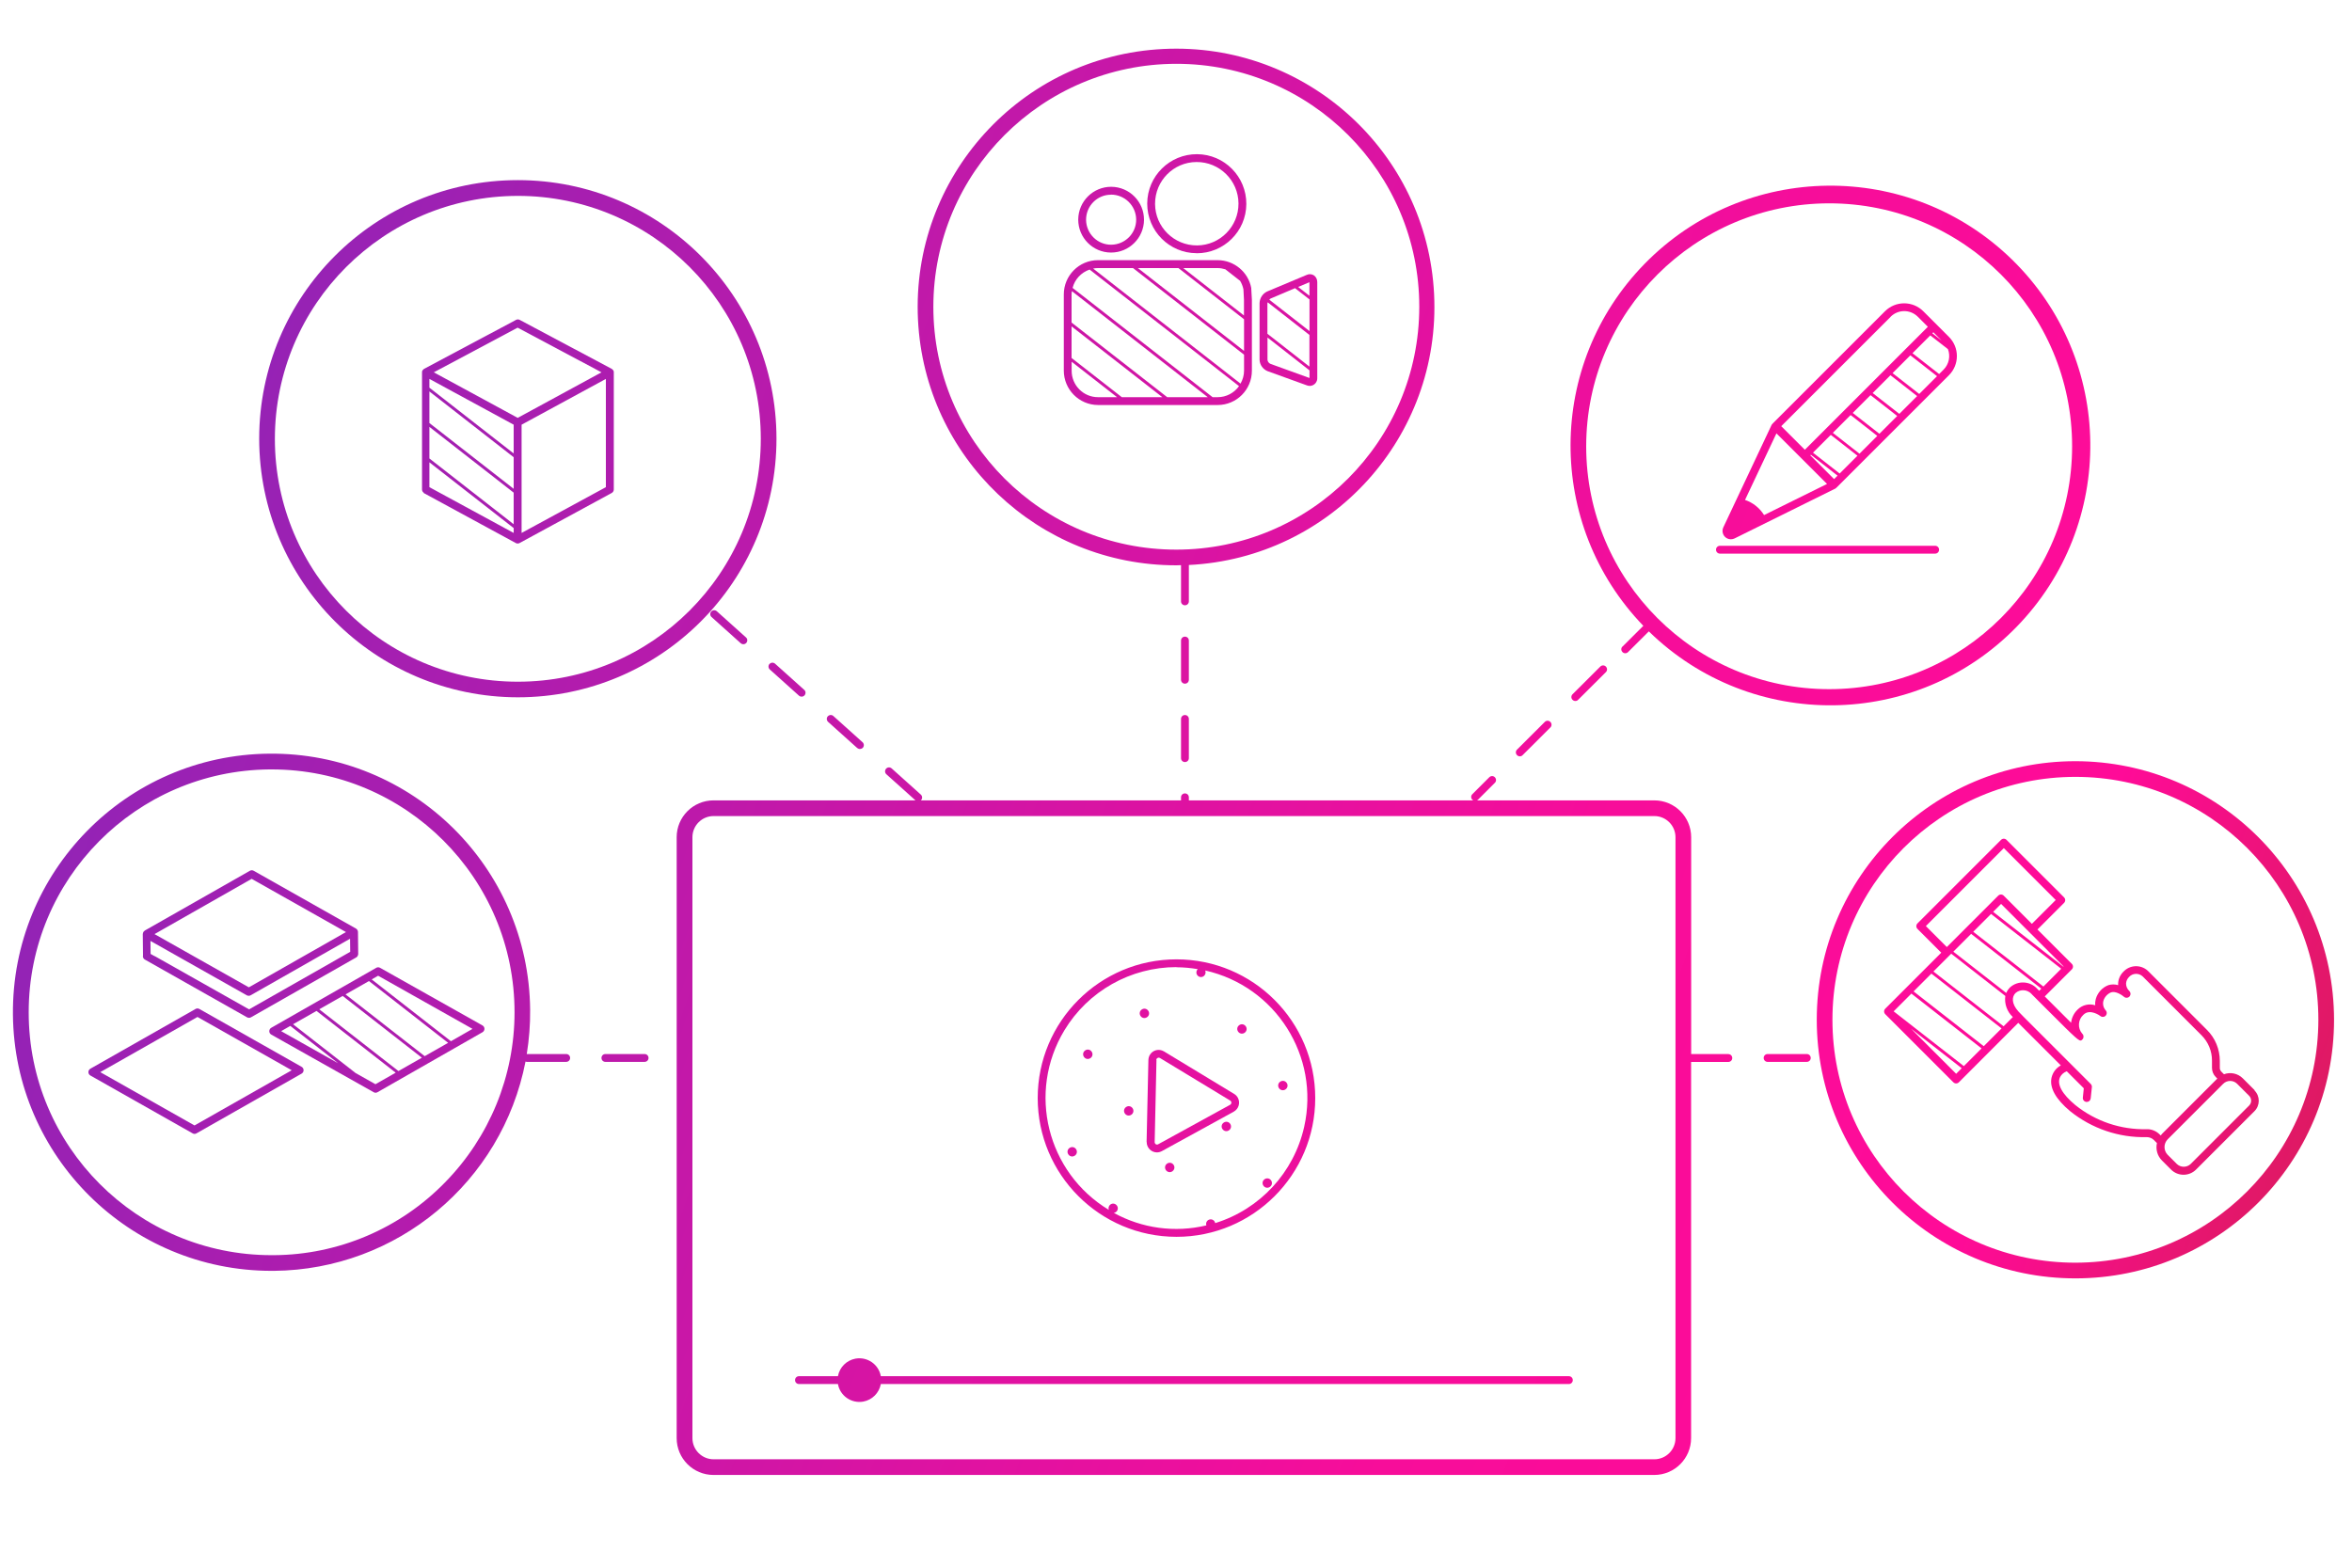 <?xml version="1.0" encoding="UTF-8"?>
<svg xmlns="http://www.w3.org/2000/svg" xmlns:xlink="http://www.w3.org/1999/xlink" id="Ebene_1" data-name="Ebene 1" viewBox="0 0 300 200">
  <defs>
    <linearGradient id="Unbenannter_Verlauf_53" data-name="Unbenannter Verlauf 53" x1="-55.82" y1="91.65" x2="296.67" y2="-32.95" gradientTransform="translate(0 194.61) scale(1 -1)" gradientUnits="userSpaceOnUse">
      <stop offset="0" stop-color="#5916b9"></stop>
      <stop offset=".1" stop-color="#8626b9"></stop>
      <stop offset=".35" stop-color="#ba1aab"></stop>
      <stop offset=".53" stop-color="#e012a1"></stop>
      <stop offset=".66" stop-color="#f70d9a"></stop>
      <stop offset=".82" stop-color="#ff0b98"></stop>
      <stop offset="1" stop-color="#c6243b"></stop>
    </linearGradient>
    <linearGradient id="Unbenannter_Verlauf_53-2" data-name="Unbenannter Verlauf 53" x1="-44.62" y1="123.33" x2="307.87" y2="-1.26" xlink:href="#Unbenannter_Verlauf_53"></linearGradient>
    <linearGradient id="Unbenannter_Verlauf_53-3" data-name="Unbenannter Verlauf 53" x1="-45.01" y1="122.24" x2="307.49" y2="-2.35" xlink:href="#Unbenannter_Verlauf_53"></linearGradient>
    <linearGradient id="Unbenannter_Verlauf_53-4" data-name="Unbenannter Verlauf 53" x1="-27.52" y1="171.71" x2="324.97" y2="47.12" xlink:href="#Unbenannter_Verlauf_53"></linearGradient>
    <linearGradient id="Unbenannter_Verlauf_53-5" data-name="Unbenannter Verlauf 53" x1="-13.34" y1="211.82" x2="339.15" y2="87.23" xlink:href="#Unbenannter_Verlauf_53"></linearGradient>
    <linearGradient id="Unbenannter_Verlauf_53-6" data-name="Unbenannter Verlauf 53" x1="-29.09" y1="168.35" x2="323.4" y2="43.76" xlink:href="#Unbenannter_Verlauf_53"></linearGradient>
    <linearGradient id="Unbenannter_Verlauf_53-7" data-name="Unbenannter Verlauf 53" x1="-50.83" y1="105.78" x2="301.67" y2="-18.81" xlink:href="#Unbenannter_Verlauf_53"></linearGradient>
    <linearGradient id="Unbenannter_Verlauf_53-8" data-name="Unbenannter Verlauf 53" x1="-54" y1="96.8" x2="298.49" y2="-27.8" xlink:href="#Unbenannter_Verlauf_53"></linearGradient>
    <linearGradient id="Unbenannter_Verlauf_53-9" data-name="Unbenannter Verlauf 53" x1="-34.36" y1="152.35" x2="318.13" y2="27.76" xlink:href="#Unbenannter_Verlauf_53"></linearGradient>
    <linearGradient id="Unbenannter_Verlauf_53-10" data-name="Unbenannter Verlauf 53" x1="-46.1" y1="119.14" x2="306.39" y2="-5.45" xlink:href="#Unbenannter_Verlauf_53"></linearGradient>
    <linearGradient id="Unbenannter_Verlauf_53-11" data-name="Unbenannter Verlauf 53" x1="-30.09" y1="164.45" x2="322.4" y2="39.85" xlink:href="#Unbenannter_Verlauf_53"></linearGradient>
    <linearGradient id="Unbenannter_Verlauf_53-12" data-name="Unbenannter Verlauf 53" x1="-26.95" y1="173.34" x2="325.55" y2="48.74" xlink:href="#Unbenannter_Verlauf_53"></linearGradient>
    <linearGradient id="Unbenannter_Verlauf_53-13" data-name="Unbenannter Verlauf 53" x1="-25.15" y1="178.42" x2="327.34" y2="53.83" xlink:href="#Unbenannter_Verlauf_53"></linearGradient>
    <linearGradient id="Unbenannter_Verlauf_53-14" data-name="Unbenannter Verlauf 53" x1="-9.64" y1="223.4" x2="342.86" y2="98.81" xlink:href="#Unbenannter_Verlauf_53"></linearGradient>
    <linearGradient id="Unbenannter_Verlauf_53-15" data-name="Unbenannter Verlauf 53" x1="-22.14" y1="186.92" x2="330.35" y2="62.33" xlink:href="#Unbenannter_Verlauf_53"></linearGradient>
    <linearGradient id="Unbenannter_Verlauf_53-16" data-name="Unbenannter Verlauf 53" x1="-32.09" y1="158.79" x2="320.4" y2="34.2" xlink:href="#Unbenannter_Verlauf_53"></linearGradient>
    <linearGradient id="Unbenannter_Verlauf_53-17" data-name="Unbenannter Verlauf 53" x1="-33.36" y1="155.18" x2="319.13" y2="30.59" xlink:href="#Unbenannter_Verlauf_53"></linearGradient>
    <linearGradient id="Unbenannter_Verlauf_53-18" data-name="Unbenannter Verlauf 53" x1="-34.64" y1="151.58" x2="317.86" y2="26.98" xlink:href="#Unbenannter_Verlauf_53"></linearGradient>
    <linearGradient id="Unbenannter_Verlauf_53-19" data-name="Unbenannter Verlauf 53" x1="-10.34" y1="220.33" x2="342.16" y2="95.74" xlink:href="#Unbenannter_Verlauf_53"></linearGradient>
    <linearGradient id="Unbenannter_Verlauf_53-20" data-name="Unbenannter Verlauf 53" x1="-8.48" y1="225.57" x2="344.01" y2="100.98" xlink:href="#Unbenannter_Verlauf_53"></linearGradient>
    <linearGradient id="Unbenannter_Verlauf_53-21" data-name="Unbenannter Verlauf 53" x1="-14.2" y1="209.39" x2="338.29" y2="84.8" xlink:href="#Unbenannter_Verlauf_53"></linearGradient>
    <linearGradient id="Unbenannter_Verlauf_53-22" data-name="Unbenannter Verlauf 53" x1="-11.95" y1="215.77" x2="340.54" y2="91.18" xlink:href="#Unbenannter_Verlauf_53"></linearGradient>
    <linearGradient id="Unbenannter_Verlauf_53-23" data-name="Unbenannter Verlauf 53" x1="-8.73" y1="225.96" x2="343.76" y2="101.37" xlink:href="#Unbenannter_Verlauf_53"></linearGradient>
    <linearGradient id="Unbenannter_Verlauf_53-24" data-name="Unbenannter Verlauf 53" x1="-13.76" y1="211.74" x2="338.73" y2="87.15" xlink:href="#Unbenannter_Verlauf_53"></linearGradient>
    <linearGradient id="Unbenannter_Verlauf_53-25" data-name="Unbenannter Verlauf 53" x1="-28.32" y1="170.54" x2="324.17" y2="45.95" xlink:href="#Unbenannter_Verlauf_53"></linearGradient>
    <linearGradient id="Unbenannter_Verlauf_53-26" data-name="Unbenannter Verlauf 53" x1="-57.43" y1="87.08" x2="295.06" y2="-37.51" xlink:href="#Unbenannter_Verlauf_53"></linearGradient>
    <linearGradient id="Unbenannter_Verlauf_53-27" data-name="Unbenannter Verlauf 53" x1="-53.22" y1="99.01" x2="299.27" y2="-25.58" xlink:href="#Unbenannter_Verlauf_53"></linearGradient>
    <linearGradient id="Unbenannter_Verlauf_53-28" data-name="Unbenannter Verlauf 53" x1="-51.57" y1="103.67" x2="300.92" y2="-20.92" xlink:href="#Unbenannter_Verlauf_53"></linearGradient>
    <linearGradient id="Unbenannter_Verlauf_53-29" data-name="Unbenannter Verlauf 53" x1="-27.23" y1="172.53" x2="325.26" y2="47.94" xlink:href="#Unbenannter_Verlauf_53"></linearGradient>
    <linearGradient id="Unbenannter_Verlauf_53-30" data-name="Unbenannter Verlauf 53" x1="-46.74" y1="117.33" x2="305.75" y2="-7.26" xlink:href="#Unbenannter_Verlauf_53"></linearGradient>
    <linearGradient id="Unbenannter_Verlauf_53-31" data-name="Unbenannter Verlauf 53" x1="-42.61" y1="129.02" x2="309.88" y2="4.43" xlink:href="#Unbenannter_Verlauf_53"></linearGradient>
    <linearGradient id="Unbenannter_Verlauf_53-32" data-name="Unbenannter Verlauf 53" x1="-45.05" y1="122.11" x2="307.44" y2="-2.49" xlink:href="#Unbenannter_Verlauf_53"></linearGradient>
    <linearGradient id="Unbenannter_Verlauf_53-33" data-name="Unbenannter Verlauf 53" x1="-47.5" y1="115.19" x2="305" y2="-9.4" xlink:href="#Unbenannter_Verlauf_53"></linearGradient>
    <linearGradient id="Unbenannter_Verlauf_53-34" data-name="Unbenannter Verlauf 53" x1="-40.92" y1="133.79" x2="311.57" y2="9.2" xlink:href="#Unbenannter_Verlauf_53"></linearGradient>
    <linearGradient id="Unbenannter_Verlauf_53-35" data-name="Unbenannter Verlauf 53" x1="-45.81" y1="119.97" x2="306.68" y2="-4.62" xlink:href="#Unbenannter_Verlauf_53"></linearGradient>
    <linearGradient id="Unbenannter_Verlauf_53-36" data-name="Unbenannter Verlauf 53" x1="-48.25" y1="113.06" x2="304.24" y2="-11.53" xlink:href="#Unbenannter_Verlauf_53"></linearGradient>
    <linearGradient id="Unbenannter_Verlauf_53-37" data-name="Unbenannter Verlauf 53" x1="-41.68" y1="131.66" x2="310.82" y2="7.07" xlink:href="#Unbenannter_Verlauf_53"></linearGradient>
    <linearGradient id="Unbenannter_Verlauf_53-38" data-name="Unbenannter Verlauf 53" x1="-44.12" y1="124.75" x2="308.37" y2=".15" xlink:href="#Unbenannter_Verlauf_53"></linearGradient>
  </defs>
  <path d="M200.11,175.57h-87.76c-.27-1.51-1.72-2.51-3.23-2.24-1.14.21-2.03,1.1-2.24,2.24h-4.97c-.28,0-.5.22-.5.5s.22.5.5.5h4.97c.27,1.51,1.72,2.51,3.23,2.24,1.14-.21,2.03-1.1,2.24-2.24h87.76c.28,0,.5-.22.5-.5s-.22-.5-.5-.5Z" style="fill: url(#Unbenannter_Verlauf_53);"></path>
  <path d="M150.06,157.79c9.77,0,17.7-7.92,17.7-17.7s-7.92-17.7-17.7-17.7-17.7,7.92-17.7,17.7c.01,9.77,7.93,17.69,17.7,17.7ZM150.06,123.4c.91,0,1.82.09,2.72.24-.21.2-.24.53-.07.76.19.27.56.33.83.13,0,0,0,0,0,0,.22-.17.3-.47.18-.72,8.99,2.02,14.65,10.94,12.63,19.94-1.31,5.84-5.64,10.52-11.35,12.29-.06-.32-.36-.53-.68-.47-.32.06-.53.36-.47.68,0,.03.01.06.02.08-4,.96-8.21.39-11.81-1.6.1,0,.19-.04.27-.1.27-.19.33-.56.13-.83s-.56-.33-.83-.13h0c-.21.16-.29.44-.2.68-7.89-4.76-10.43-15.01-5.67-22.9,3.02-5.01,8.45-8.07,14.3-8.07h0Z" style="fill: url(#Unbenannter_Verlauf_53-2);"></path>
  <path d="M146.26,145.68c-.01.72.56,1.32,1.28,1.34,0,0,.01,0,.02,0,.22,0,.44-.06.63-.16l9.18-5.04c.63-.35.86-1.14.52-1.77-.11-.2-.27-.37-.47-.49l-8.96-5.43c-.62-.37-1.42-.18-1.79.44-.12.2-.18.42-.19.65l-.23,10.47ZM147.49,135.23c0-.11.06-.21.16-.26.05-.02.1-.04.15-.04.06,0,.11.02.16.05l8.96,5.43c.14.09.19.27.1.42-.03.05-.07.08-.11.11l-9.18,5.04c-.09.06-.21.05-.3,0-.09-.06-.15-.16-.15-.27l.23-10.47Z" style="fill: url(#Unbenannter_Verlauf_53-3);"></path>
  <path d="M66.05,88.96c18.22,0,32.99-14.77,32.99-32.99,0-18.22-14.77-32.99-32.99-32.99-18.22,0-32.99,14.77-32.99,32.99.02,18.21,14.78,32.97,32.99,32.99ZM66.05,24.99c17.11,0,30.99,13.87,30.99,30.99,0,17.11-13.87,30.99-30.99,30.99-17.11,0-30.99-13.87-30.99-30.99.02-17.11,13.88-30.97,30.99-30.99Z" style="fill: url(#Unbenannter_Verlauf_53-4);"></path>
  <path d="M150.04,72.12c.2,0,.4-.01.6-.02v4.62c0,.28.22.5.5.5s.5-.22.5-.5v-4.64c18.18-.9,32.18-16.37,31.28-34.55-.9-18.18-16.37-32.18-34.55-31.28s-32.18,16.37-31.28,34.55c.87,17.56,15.37,31.34,32.95,31.32h0ZM150.04,8.14c17.11,0,30.99,13.87,30.99,30.99s-13.87,30.99-30.99,30.99-30.99-13.87-30.99-30.99c.02-17.11,13.88-30.97,30.99-30.99Z" style="fill: url(#Unbenannter_Verlauf_53-5);"></path>
  <path d="M264.72,97.11c-18.22,0-32.99,14.77-32.99,32.99,0,18.22,14.77,32.99,32.99,32.99,18.22,0,32.99-14.77,32.99-32.99-.02-18.21-14.78-32.97-32.99-32.99ZM264.72,161.09c-17.11,0-30.99-13.87-30.99-30.99,0-17.11,13.87-30.99,30.99-30.99,17.11,0,30.99,13.87,30.99,30.99-.02,17.11-13.88,30.97-30.99,30.99Z" style="fill: url(#Unbenannter_Verlauf_53-6);"></path>
  <path d="M82.22,134.47h-5c-.28,0-.5.22-.5.5s.22.5.5.5h5c.28,0,.5-.22.5-.5s-.22-.5-.5-.5Z" style="fill: url(#Unbenannter_Verlauf_53-7);"></path>
  <path d="M72.22,134.47h-5s-.02,0-.03,0c.3-1.87.45-3.76.43-5.65-.17-18.22-15.08-32.85-33.3-32.67-18.22.17-32.85,15.08-32.67,33.3.17,18.09,14.89,32.67,32.98,32.68.1,0,.21,0,.32,0,15.68-.15,29.08-11.31,32.08-26.7.06.03.13.04.19.04h5c.28,0,.5-.22.5-.5s-.22-.5-.5-.5h0ZM56.76,150.85c-5.74,5.89-13.6,9.23-21.82,9.28-.1,0-.2,0-.3,0-17.11,0-30.99-13.88-30.98-30.99,0-17,13.7-30.82,30.69-30.98.1,0,.2,0,.3,0,17.11,0,30.99,13.88,30.98,30.99,0,8.12-3.19,15.91-8.87,21.7Z" style="fill: url(#Unbenannter_Verlauf_53-8);"></path>
  <path d="M230.46,134.47h-5c-.28,0-.5.22-.5.5s.22.5.5.5h5c.28,0,.5-.22.5-.5s-.22-.5-.5-.5Z" style="fill: url(#Unbenannter_Verlauf_53-9);"></path>
  <path d="M220.46,134.47h-4.75v-27.66c0-2.6-2.11-4.7-4.7-4.7h-22.62s.09-.05.12-.08l2.16-2.16c.2-.19.2-.51,0-.71-.19-.2-.51-.2-.71,0l-2.16,2.16c-.2.19-.2.51,0,.71.04.03.08.06.12.08h-36.28v-.39c0-.28-.22-.5-.5-.5s-.5.22-.5.5v.39h-33.19s.03-.02.04-.03c.18-.21.17-.52-.04-.71l-3.72-3.34c-.21-.18-.52-.17-.71.04-.18.21-.17.52.04.71h0l3.71,3.33h-25.76c-2.6,0-4.7,2.11-4.7,4.7v76.66c0,2.6,2.11,4.7,4.7,4.7h119.99c2.6,0,4.7-2.11,4.7-4.7v-47.99h4.75c.28,0,.5-.22.5-.5s-.22-.5-.5-.5h0ZM213.71,183.47c0,1.49-1.21,2.7-2.7,2.7h-119.99c-1.49,0-2.7-1.21-2.7-2.7v-76.66c0-1.49,1.21-2.7,2.7-2.7h119.99c1.49,0,2.7,1.21,2.7,2.7v76.66Z" style="fill: url(#Unbenannter_Verlauf_53-10);"></path>
  <path d="M151.14,91.22c-.28,0-.5.22-.5.5h0v5c0,.28.22.5.5.5s.5-.22.5-.5v-5c0-.28-.22-.5-.5-.5h0Z" style="fill: url(#Unbenannter_Verlauf_53-11);"></path>
  <path d="M151.64,81.72c0-.28-.22-.5-.5-.5s-.5.22-.5.5v5c0,.28.22.5.5.5s.5-.22.5-.5v-5Z" style="fill: url(#Unbenannter_Verlauf_53-12);"></path>
  <path d="M193.86,96.49c.13,0,.26-.05.35-.15l3.54-3.53c.2-.19.2-.51,0-.71s-.51-.2-.71,0h0l-3.54,3.53c-.2.19-.2.51,0,.71.09.09.22.15.35.15h0Z" style="fill: url(#Unbenannter_Verlauf_53-13);"></path>
  <path d="M206.95,82.48c-.2.19-.2.51,0,.71.19.2.51.2.71,0l2.65-2.64c13.1,12.79,34.09,12.54,46.88-.55,12.79-13.1,12.54-34.09-.55-46.88-13.1-12.79-34.09-12.54-46.88.55-12.52,12.82-12.59,33.27-.15,46.17l-2.65,2.64ZM233.31,25.94c17.11,0,30.99,13.87,30.99,30.99,0,17.11-13.87,30.99-30.99,30.99-17.11,0-30.99-13.87-30.99-30.99.02-17.11,13.88-30.97,30.99-30.99h0Z" style="fill: url(#Unbenannter_Verlauf_53-14);"></path>
  <path d="M200.94,89.43c.13,0,.26-.05.35-.15l3.54-3.53c.2-.19.2-.51,0-.71-.19-.2-.51-.2-.71,0h0l-3.54,3.53c-.2.2-.2.51,0,.71.09.09.22.15.35.15h0Z" style="fill: url(#Unbenannter_Verlauf_53-15);"></path>
  <path d="M90.72,78.01c-.18.21-.17.52.04.71l3.72,3.34c.21.18.52.17.71-.04.18-.21.17-.52-.04-.7l-3.72-3.34c-.21-.18-.52-.17-.71.04Z" style="fill: url(#Unbenannter_Verlauf_53-16);"></path>
  <path d="M98.15,84.7c-.18.21-.17.52.04.71l3.72,3.34c.21.18.52.17.71-.04.18-.21.17-.52-.04-.7l-3.72-3.34c-.21-.18-.52-.17-.71.04Z" style="fill: url(#Unbenannter_Verlauf_53-17);"></path>
  <path d="M109.35,95.43c.21.18.52.16.71-.04.18-.2.16-.52-.04-.7l-3.72-3.34c-.2-.19-.52-.17-.71.03-.19.2-.17.52.03.71,0,0,0,0,0,0l3.72,3.34Z" style="fill: url(#Unbenannter_Verlauf_53-18);"></path>
  <path d="M141.7,32.22c2.32.01,4.2-1.86,4.22-4.17.01-2.32-1.86-4.2-4.17-4.22-2.32-.01-4.2,1.86-4.22,4.17,0,0,0,.01,0,.02,0,2.31,1.86,4.19,4.17,4.2ZM141.7,24.83c1.76-.01,3.2,1.41,3.22,3.17s-1.41,3.2-3.17,3.22-3.2-1.41-3.22-3.17c0,0,0-.02,0-.02,0-1.76,1.42-3.19,3.17-3.19Z" style="fill: url(#Unbenannter_Verlauf_53-19);"></path>
  <path d="M152.61,32.31c3.49.02,6.34-2.79,6.36-6.28s-2.79-6.34-6.28-6.36c-3.49-.02-6.34,2.79-6.36,6.28,0,.01,0,.02,0,.03,0,3.48,2.81,6.31,6.28,6.32ZM152.61,20.67c2.94-.02,5.34,2.35,5.36,5.28.02,2.94-2.35,5.34-5.28,5.36-2.94.02-5.34-2.35-5.36-5.28,0-.01,0-.02,0-.04,0-2.93,2.36-5.31,5.28-5.32h0Z" style="fill: url(#Unbenannter_Verlauf_53-20);"></path>
  <path d="M140.05,51.67h15.27c2.41,0,4.37-1.97,4.36-4.39v-9.05s-.08-1.42-.08-1.42c0-.02,0-.05,0-.07-.39-2.05-2.19-3.54-4.28-3.55h-15.27c-2.41,0-4.37,1.97-4.36,4.39v9.7c0,2.41,1.95,4.38,4.36,4.39ZM136.73,37.15l17.32,13.52h-5.17l-12.2-9.52v-3.57c0-.14.02-.29.04-.43ZM148.26,50.67h-5.17l-6.41-5v-4.03l11.58,9.03ZM158.68,44.77l-13.54-10.57h5.17l8.37,6.53v4.04ZM156.3,34.36l1.88,1.47c.2.33.34.7.42,1.08l.07,1.35v1.99l-7.75-6.05h4.39c.34,0,.67.06.99.16ZM144.52,34.2l14.16,11.05v2.04c0,.58-.16,1.15-.45,1.65l-18.8-14.68c.2-.04.41-.06.62-.06h4.47ZM138.98,34.39l19.06,14.87c-.63.88-1.64,1.41-2.72,1.41h-.65l-17.86-13.94c.28-1.1,1.1-1.97,2.17-2.34h0ZM136.69,46.15l5.79,4.52h-2.43c-1.86,0-3.37-1.52-3.36-3.39v-1.13Z" style="fill: url(#Unbenannter_Verlauf_53-21);"></path>
  <path d="M161.68,47.35l4.95,1.79c.13.06.28.09.42.09.03,0,.06,0,.09,0,.53-.05.92-.52.88-1.05v-12.19c0-.34-.15-.67-.43-.86-.28-.18-.64-.2-.94-.05l-5.03,2.11c-.57.27-.94.84-.96,1.47v7.26c.03.63.43,1.19,1.02,1.43ZM167.02,48.22s-.01,0,0,0l-4.97-1.8c-.21-.09-.36-.29-.38-.52v-2.84s5.36,4.19,5.36,4.19v.96s0,0,0,0ZM161.66,38.69s.02-.08.04-.12l5.32,4.16v4.04s-5.36-4.19-5.36-4.19v-3.88ZM167.02,36v1.73s-1.44-1.12-1.44-1.12l1.44-.61ZM165.19,36.77l1.84,1.43v4.04s-5.13-4.01-5.13-4.01c.04-.05.09-.09.14-.13l3.15-1.34Z" style="fill: url(#Unbenannter_Verlauf_53-22);"></path>
  <path d="M220.78,68.8c.16,0,.33-.04.47-.11l12.85-6.36c.06-.03.12-.08.16-.14.01,0,.02-.01.03-.02l14.3-14.3c1.35-1.35,1.35-3.54,0-4.89,0,0,0,0,0,0l-1.6-1.6s-.02-.04-.04-.05c-.02-.01-.04-.03-.05-.04l-1.58-1.58c-1.35-1.35-3.54-1.35-4.89,0l-14.3,14.3s0,.01-.01.02c-.06.05-.11.11-.15.18l-6.16,13.07c-.25.53-.02,1.17.51,1.42.14.06.29.1.44.1h0ZM221.01,68.21h0s.02.03.02.03l-.02-.03ZM243.67,45.33l3.4,2.66-2.27,2.27-3.4-2.66,2.27-2.27ZM241.13,47.87l3.4,2.66-2.27,2.27-3.4-2.66,2.27-2.27ZM238.59,50.41l3.4,2.66-2.27,2.27-3.4-2.66,2.27-2.27ZM236.05,52.95l3.4,2.66-2.27,2.27-3.4-2.66,2.27-2.27ZM233.52,55.48l3.4,2.66-2.27,2.27-3.4-2.66,2.27-2.27ZM230.98,58.02l3.4,2.66-.44.44-3.03-3.03.06-.06ZM247.9,47.16l-.56.56-3.4-2.66,2.27-2.27,2.25,1.75c.35.9.13,1.93-.55,2.61h0ZM247.65,43.44l-1.18-.92.13-.13,1.05,1.05ZM241.15,40.41c.96-.96,2.51-.96,3.47,0l1.28,1.28-15.69,15.69-3.01-3.01,13.95-13.95ZM226.58,55.28l6.46,6.46-8.03,3.97c-.56-.9-1.42-1.59-2.43-1.93l4.01-8.5Z" style="fill: url(#Unbenannter_Verlauf_53-23);"></path>
  <path d="M219.38,70.63h27.45c.28,0,.5-.22.5-.5s-.22-.5-.5-.5h-27.45c-.28,0-.5.22-.5.5s.22.5.5.5Z" style="fill: url(#Unbenannter_Verlauf_53-24);"></path>
  <path d="M287.59,139.09l-1.53-1.53c-.63-.62-1.56-.82-2.39-.51l-.34-.34c-.12-.12-.19-.29-.19-.46v-.91c0-1.48-.59-2.91-1.64-3.95l-7.41-7.41c-.83-.9-2.23-.96-3.13-.13-.04.03-.07.07-.11.11-.41.4-.65.93-.68,1.5,0,.07,0,.14,0,.22-.4-.12-.84-.12-1.24,0-.79.3-1.38.96-1.61,1.77-.07.26-.1.53-.07.8-.78-.25-1.64-.05-2.23.53-.48.45-.78,1.05-.85,1.7-.65-.65-1.45-1.45-2.2-2.2l-1.16-1.16,3.45-3.45c.2-.2.2-.51,0-.71,0,0,0,0,0,0l-4.38-4.38,3.39-3.39c.2-.2.2-.51,0-.71,0,0,0,0,0,0l-7.33-7.33c-.2-.2-.51-.2-.71,0,0,0,0,0,0,0l-10.65,10.65c-.2.2-.2.51,0,.71,0,0,0,0,0,0l3.03,3.03-7.14,7.14c-.2.2-.2.51,0,.71h0s8.68,8.68,8.68,8.68c.2.2.51.2.71,0h0s7.57-7.58,7.57-7.58l5.43,5.43c-.61.33-1.04.91-1.19,1.59-.26,1.28.54,2.71,2.38,4.25,2.76,2.22,6.22,3.4,9.76,3.31.34,0,.67.12.91.36l.4.4c-.18.8.06,1.64.64,2.22l1.16,1.16c.88.88,2.31.88,3.19,0h0s7.45-7.45,7.45-7.45c.73-.73.73-1.92,0-2.65,0,0,0,0,0,0h0ZM260.64,125.86l-8.95-6.99,2.27-2.27,8.95,6.99-2.27,2.27ZM260.37,126.13l-.27.27-.24-.24c-.9-1.01-2.46-1.1-3.47-.2-.01.01-.03.02-.04.04-.19.2-.35.43-.45.68l-6.75-5.27,2.27-2.27,8.95,6.99ZM263.2,123.3l-.02.02-8.95-6.99,1.01-1.01,7.97,7.97ZM245.65,118.14l9.94-9.94,6.62,6.62-3.04,3.04-3.59-3.59c-.2-.2-.51-.2-.71,0,0,0,0,0,0,0l-6.55,6.55-2.68-2.68ZM249.51,136.99l-5.75-5.75,6.46,5.04-.71.71ZM250.49,136.01l-8.93-6.97-.02-.02,2.26-2.26,8.95,6.99-2.27,2.27ZM253.03,133.47l-8.95-6.99,2.27-2.27,8.95,6.99-2.27,2.27ZM255.56,130.93l-8.95-6.99,2.27-2.27,6.9,5.39c-.14,1,.22,2.01.96,2.69l-1.18,1.18ZM275.6,144.86l-.15-.15c-.44-.43-1.03-.67-1.64-.65-3.3.08-6.53-1.01-9.1-3.08-1.7-1.41-2.39-2.68-1.94-3.58.18-.34.49-.6.85-.73l2.17,2.17-.12,1.19c-.03.27.17.52.45.55,0,0,0,0,0,0,.02,0,.03,0,.05,0,.26,0,.47-.19.5-.45l.15-1.43c.02-.15-.04-.3-.14-.41l-8.52-8.52-.7-.72c-.95-1.05-.82-1.91-.39-2.35.6-.54,1.52-.48,2.06.11.01.02.03.03.04.05l.24.24.71.71,1.16,1.16c1.81,1.81,2.8,2.8,3.37,3.3l.32.27c.4.31.49.22.65.06.09-.1.14-.23.13-.37,0-.13-.05-.25-.14-.34h0s-.02-.02-.02-.02h0c-.61-.71-.55-1.78.15-2.41.83-.83,2.13.13,2.18.17.22.17.53.12.7-.1.14-.19.13-.44-.02-.62-.31-.33-.42-.79-.31-1.22.14-.49.5-.89.98-1.09.57-.2,1.39.34,1.65.57.21.18.52.16.71-.05.17-.2.16-.49-.02-.68-.28-.25-.43-.6-.43-.97.02-.32.16-.61.38-.83.45-.5,1.23-.54,1.73-.08.04.03.07.07.1.1l7.41,7.41c.86.86,1.35,2.03,1.34,3.25v.91c0,.44.17.86.48,1.17l.2.2-7.03,7.03c-.06.07-.12.14-.18.22h0ZM286.88,141.04h0l-7.45,7.45c-.5.48-1.28.48-1.78,0l-1.16-1.16c-.54-.55-.54-1.43,0-1.98l7.08-7.08c.49-.49,1.29-.49,1.78,0l1.53,1.53c.34.34.34.9,0,1.24Z" style="fill: url(#Unbenannter_Verlauf_53-25);"></path>
  <path d="M38.47,136.1l-13.04-7.38c-.15-.09-.34-.09-.49,0l-13.41,7.62c-.24.14-.32.44-.19.68.04.08.11.14.19.19l13.04,7.38c.15.09.34.09.49,0l13.41-7.62c.24-.14.32-.44.19-.68-.04-.08-.11-.14-.19-.19ZM24.81,143.58l-12.02-6.8,12.4-7.04,12.02,6.8-12.4,7.04Z" style="fill: url(#Unbenannter_Verlauf_53-26);"></path>
  <path d="M47.99,123.47l-13.39,7.65c-.24.14-.32.44-.19.68.04.08.11.14.19.19l13.06,7.35c.15.09.34.09.49,0l13.39-7.65c.24-.14.32-.44.19-.68-.04-.08-.11-.14-.19-.19l-13.06-7.35c-.15-.09-.34-.09-.49,0ZM44.07,126.86l2.99-1.7,10.1,7.88-2.99,1.7-10.1-7.88ZM53.81,134.94l-2.99,1.7-10.1-7.88,2.99-1.7,10.1,7.88ZM37.03,130.88l6.11,4.77-7.28-4.1,1.17-.67ZM47.89,138.32l-2.54-1.43-7.97-6.22,2.99-1.7,10.1,7.88-2.58,1.47ZM57.51,132.83l-10.1-7.88.82-.47,12.04,6.78-2.76,1.58Z" style="fill: url(#Unbenannter_Verlauf_53-27);"></path>
  <path d="M18.22,122c0,.06.02.13.05.18,0,.02.01.04.02.06.04.08.11.14.19.18l13.04,7.37c.08.04.16.06.25.06.09,0,.17-.02.25-.07l13.41-7.63c.08-.04.14-.11.19-.19,0-.02,0-.04.02-.06.03-.06.05-.13.05-.19h0,0s-.03-2.82-.03-2.82c0-.08-.02-.15-.06-.22-.01-.02-.02-.04-.04-.06-.04-.06-.09-.12-.16-.15h0s0,0,0,0l-13.04-7.37c-.15-.09-.34-.09-.49,0l-13.41,7.63h0s0,0,0,0c-.04.03-.07.06-.09.09-.03.03-.06.06-.09.09-.02.04-.03.09-.04.14-.01.04-.02.07-.03.11h0s0,0,0,0l.03,2.82ZM19.73,121.99h0l-.52-.29-.02-1.66,12.29,6.94c.08.04.16.06.25.06h0c.09,0,.17-.02.25-.07l12.67-7.21.02,1.67-12.9,7.34-12.03-6.79ZM32.1,112.12l12.03,6.79-12.39,7.05-12.03-6.79,12.39-7.05Z" style="fill: url(#Unbenannter_Verlauf_53-28);"></path>
  <path d="M54.03,62.89l11.76,6.39c.07.04.15.06.23.06h.01s0,0,0,0h.01c.08,0,.16-.02.23-.06l11.76-6.39c.16-.09.26-.26.26-.44v-14.95h0s0,0,0,0c0-.01,0-.02,0-.03,0-.08-.02-.15-.06-.22-.02-.03-.04-.04-.06-.06-.03-.04-.07-.08-.11-.11h-.01s0-.01,0-.01l-11.76-6.26c-.15-.08-.32-.08-.47,0l-11.75,6.26h0s-.01.01-.01.01c-.04.03-.08.07-.11.11-.02.02-.05.04-.06.06-.04.07-.06.14-.06.22,0,.01,0,.02,0,.03h0s0,0,0,0v14.95c0,.18.1.35.26.44ZM65.52,57.85l-10.75-8.39v-1.12l10.75,5.84v3.67ZM54.77,49.94l10.75,8.39v4.03l-10.75-8.39v-4.04ZM54.77,54.46l10.75,8.39v4.03l-10.75-8.39v-4.04ZM54.77,58.98l10.75,8.39v.62l-10.75-5.84v-3.17ZM77.28,62.15l-10.75,5.84v-13.81l10.75-5.84v13.81ZM66.02,41.8l10.7,5.7-8.79,4.78-1.9,1.03-1.93-1.05-8.77-4.76,10.7-5.7Z" style="fill: url(#Unbenannter_Verlauf_53-29);"></path>
  <path d="M161.99,151.41c.27-.19.33-.56.13-.83-.19-.27-.56-.33-.83-.13-.27.19-.33.56-.13.83h0c.19.27.56.33.83.13Z" style="fill: url(#Unbenannter_Verlauf_53-30);"></path>
  <path d="M163.98,138.97c.27-.19.33-.56.13-.83-.19-.27-.56-.33-.83-.13-.27.19-.33.56-.13.83,0,0,0,0,0,0,.19.27.56.33.83.13Z" style="fill: url(#Unbenannter_Verlauf_53-31);"></path>
  <path d="M156.07,143.23c-.27.19-.33.56-.13.83s.56.33.83.13c.27-.19.33-.56.13-.83-.19-.27-.56-.33-.83-.13Z" style="fill: url(#Unbenannter_Verlauf_53-32);"></path>
  <path d="M148.85,148.46c-.27.19-.33.56-.13.83s.56.33.83.13.33-.56.13-.83c0,0,0,0,0,0-.19-.27-.56-.33-.83-.13Z" style="fill: url(#Unbenannter_Verlauf_53-33);"></path>
  <path d="M158.76,131.75c.27-.19.33-.56.13-.83s-.56-.33-.83-.13c-.27.19-.33.56-.13.83.19.27.56.33.83.13Z" style="fill: url(#Unbenannter_Verlauf_53-34);"></path>
  <path d="M144.32,142.2c.27-.19.33-.56.13-.83-.19-.27-.56-.33-.83-.13-.27.19-.33.56-.13.83h0c.19.27.56.33.83.13,0,0,0,0,0,0Z" style="fill: url(#Unbenannter_Verlauf_53-35);"></path>
  <path d="M136.41,146.46c-.27.19-.33.56-.13.83.19.27.56.33.83.13.27-.19.33-.56.13-.83,0,0,0,0,0,0-.19-.27-.56-.33-.83-.13Z" style="fill: url(#Unbenannter_Verlauf_53-36);"></path>
  <path d="M146.32,129.76c.27-.19.33-.56.13-.83s-.56-.33-.83-.13c-.27.19-.33.56-.13.83.19.27.56.33.83.13Z" style="fill: url(#Unbenannter_Verlauf_53-37);"></path>
  <path d="M139.1,134.98c.27-.19.33-.56.13-.83-.19-.27-.56-.33-.83-.13-.27.19-.33.56-.13.83.19.27.56.33.83.13Z" style="fill: url(#Unbenannter_Verlauf_53-38);"></path>
</svg>
